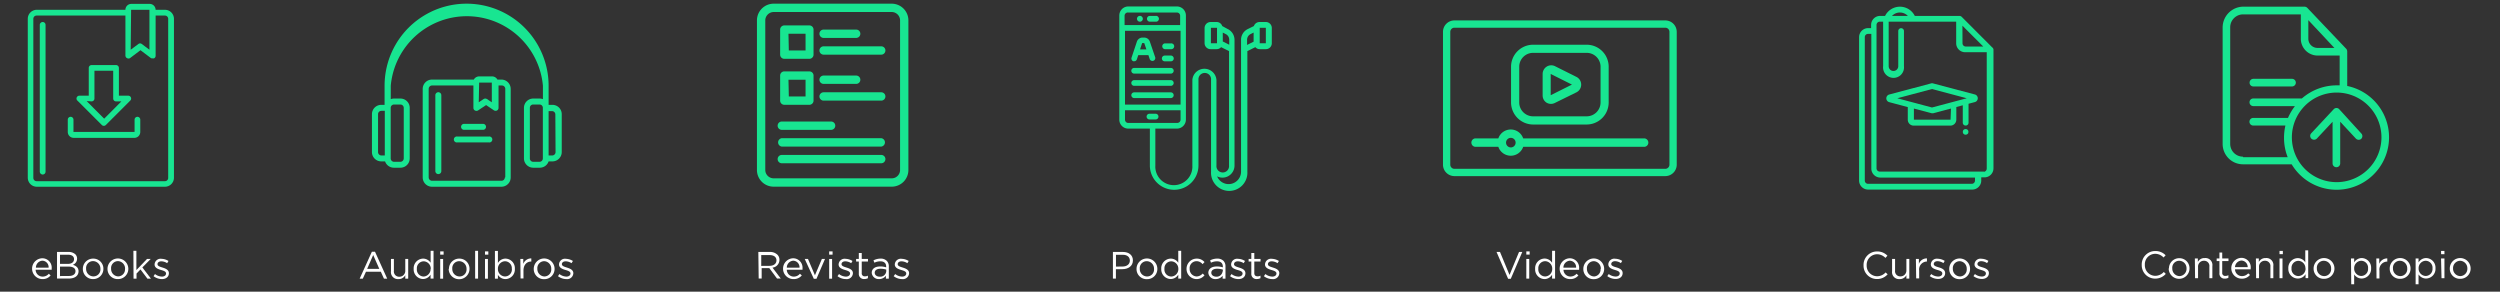 <svg id="Capa_1" data-name="Capa 1" xmlns="http://www.w3.org/2000/svg" viewBox="0 0 360 42"><rect x="0" y="0" width="360" height="42" fill="#333333" stroke="none"/><defs><style>.cls-1{fill:#fff;}.cls-2{fill:#18e591;}.cls-3{fill:none;}</style></defs><path class="cls-1" d="M6.13,39.83a1.16,1.16,0,0,0,.9-.41l.26.24a1.45,1.45,0,0,1-1.17.53,1.48,1.48,0,0,1,0-3,1.35,1.35,0,0,1,1.32,1.5v.15H5.13A1,1,0,0,0,6.13,39.83ZM7,38.54a.93.93,0,0,0-.9-1,1,1,0,0,0-.93,1Z"/><path class="cls-1" d="M8.21,36.28H9.85a1.43,1.43,0,0,1,1,.34.87.87,0,0,1,.25.62h0a.93.93,0,0,1-.61.89c.45.14.82.4.82.93h0c0,.66-.55,1.05-1.39,1.05H8.21ZM9.77,38c.53,0,.89-.24.89-.69h0c0-.38-.3-.63-.85-.63H8.64V38Zm.16,1.74c.58,0,.94-.26.94-.69h0c0-.42-.35-.66-1-.66H8.64v1.36Z"/><path class="cls-1" d="M11.93,38.72h0a1.47,1.47,0,0,1,1.49-1.48,1.45,1.45,0,0,1,1.47,1.47h0a1.47,1.47,0,0,1-1.49,1.48A1.45,1.45,0,0,1,11.93,38.72Zm2.53,0h0A1.08,1.08,0,0,0,13.4,37.6a1,1,0,0,0-1,1.1h0a1.06,1.06,0,0,0,1.05,1.1A1,1,0,0,0,14.46,38.72Z"/><path class="cls-1" d="M15.48,38.72h0a1.49,1.49,0,0,1,3,0h0A1.48,1.48,0,0,1,17,40.19,1.46,1.46,0,0,1,15.48,38.72Zm2.53,0h0A1.07,1.07,0,0,0,17,37.6a1,1,0,0,0-1,1.1h0a1.06,1.06,0,0,0,1,1.1A1,1,0,0,0,18,38.72Z"/><path class="cls-1" d="M19.21,36.12h.43v2.77l1.53-1.6h.53l-1.2,1.22,1.24,1.62h-.51l-1-1.33-.57.59v.74h-.43Z"/><path class="cls-1" d="M22.11,39.77l.21-.31a1.68,1.68,0,0,0,1,.37c.35,0,.59-.18.59-.45v0c0-.28-.33-.39-.71-.5s-.94-.28-.94-.8h0a.86.86,0,0,1,1-.81,1.94,1.94,0,0,1,1,.31l-.19.32a1.58,1.58,0,0,0-.84-.27c-.33,0-.55.17-.55.41h0c0,.27.35.37.73.49s.91.3.91.81h0c0,.54-.44.85-1,.85A2,2,0,0,1,22.11,39.77Z"/><path class="cls-1" d="M53.55,36.25H54l1.76,3.88h-.47l-.45-1H52.7l-.46,1h-.45Zm1.07,2.47-.88-2-.87,2Z"/><path class="cls-1" d="M56.3,39.05V37.29h.42V39a.76.76,0,0,0,.79.85.84.84,0,0,0,.85-.89V37.29h.42v2.84h-.42v-.5a1.07,1.07,0,0,1-1,.56A1,1,0,0,1,56.3,39.05Z"/><path class="cls-1" d="M59.57,38.72h0a1.39,1.39,0,0,1,1.35-1.48,1.28,1.28,0,0,1,1.09.6V36.12h.42v4H62v-.57a1.28,1.28,0,0,1-1.09.63A1.38,1.38,0,0,1,59.57,38.72Zm2.46,0h0a1.06,1.06,0,0,0-1-1.09,1,1,0,0,0-1,1.09h0a1,1,0,0,0,1,1.1A1.06,1.06,0,0,0,62,38.71Z"/><path class="cls-1" d="M63.39,36.2h.49v.47h-.49Zm0,1.09h.42v2.84h-.42Z"/><path class="cls-1" d="M64.65,38.72h0a1.47,1.47,0,0,1,1.49-1.48,1.45,1.45,0,0,1,1.47,1.47h0a1.48,1.48,0,0,1-3,0Zm2.53,0h0a1.08,1.08,0,0,0-1.05-1.11,1,1,0,0,0-1,1.1h0a1.06,1.06,0,0,0,1,1.1A1,1,0,0,0,67.18,38.72Z"/><path class="cls-1" d="M68.42,36.12h.42v4h-.42Z"/><path class="cls-1" d="M69.84,36.2h.48v.47h-.48Zm0,1.09h.42v2.84h-.42Z"/><path class="cls-1" d="M71.7,39.58v.55h-.43v-4h.43v1.74a1.27,1.27,0,0,1,1.09-.63,1.38,1.38,0,0,1,1.35,1.47h0a1.39,1.39,0,0,1-1.35,1.48A1.28,1.28,0,0,1,71.7,39.58Zm2-.86h0a1,1,0,0,0-1-1.1,1.06,1.06,0,0,0-1,1.09h0a1.06,1.06,0,0,0,1,1.1A1,1,0,0,0,73.71,38.72Z"/><path class="cls-1" d="M74.93,37.29h.42V38a1.22,1.22,0,0,1,1.16-.79v.45h0c-.63,0-1.13.45-1.13,1.31v1.13h-.42Z"/><path class="cls-1" d="M76.86,38.72h0a1.48,1.48,0,0,1,3,0h0a1.47,1.47,0,0,1-1.49,1.48A1.45,1.45,0,0,1,76.86,38.72Zm2.52,0h0a1.07,1.07,0,0,0-1-1.11,1,1,0,0,0-1,1.1h0a1.06,1.06,0,0,0,1,1.1A1,1,0,0,0,79.38,38.72Z"/><path class="cls-1" d="M80.35,39.77l.21-.31a1.69,1.69,0,0,0,1,.37c.34,0,.59-.18.59-.45v0c0-.28-.34-.39-.71-.5s-.94-.28-.94-.8h0a.85.85,0,0,1,1-.81,2,2,0,0,1,1,.31l-.2.32a1.58,1.58,0,0,0-.84-.27c-.33,0-.55.17-.55.41h0c0,.27.36.37.73.49s.92.3.92.81h0a.89.89,0,0,1-1,.85A2,2,0,0,1,80.35,39.77Z"/><path class="cls-2" d="M23.75,1.41H22.41v0a.86.86,0,0,0-.86-.85H18.91a.85.85,0,0,0-.85.85v0H5.27A1.3,1.3,0,0,0,4,2.71V25.59a1.3,1.3,0,0,0,1.3,1.3H23.75a1.3,1.3,0,0,0,1.3-1.3V2.71A1.3,1.3,0,0,0,23.75,1.41Zm-4.87,0,0,0h2.64s0,0,0,0v.44h0V7.16l-1.1-.82a.38.38,0,0,0-.25-.09.4.4,0,0,0-.25.09l-1.1.82Zm5.34,24.21a.47.47,0,0,1-.47.47H5.27a.47.47,0,0,1-.47-.47V2.71a.47.47,0,0,1,.47-.47H18.06V8a.42.42,0,0,0,.23.37.42.42,0,0,0,.43,0l1.51-1.14,1.51,1.14A.46.46,0,0,0,22,8.4a.41.41,0,0,0,.19,0A.42.42,0,0,0,22.41,8V2.24h1.34a.47.47,0,0,1,.47.47Z"/><path class="cls-2" d="M6.15,3.17a.42.42,0,0,0-.42.42V24.71a.42.42,0,0,0,.42.42.41.41,0,0,0,.41-.42V3.59A.41.41,0,0,0,6.15,3.17Z"/><path class="cls-2" d="M14.66,18a.41.41,0,0,0,.58,0l3.52-3.52a.4.4,0,0,0,.09-.45.41.41,0,0,0-.38-.25H17.12v-4a.41.41,0,0,0-.41-.41H13.19a.41.41,0,0,0-.41.41v4H11.43a.41.41,0,0,0-.38.25.4.4,0,0,0,.09.45Zm-1.47-3.4a.41.41,0,0,0,.41-.41v-4h2.7v4a.41.41,0,0,0,.41.41h.77L15,17.09l-2.52-2.53Z"/><path class="cls-2" d="M19.79,16.82a.41.41,0,0,0-.41.41V19a0,0,0,0,1,0,0h-8.8a0,0,0,0,1,0,0V17.23a.41.41,0,1,0-.82,0V19a.85.85,0,0,0,.85.85h8.8A.85.85,0,0,0,20.2,19V17.23A.41.41,0,0,0,19.79,16.82Z"/><path class="cls-2" d="M79.51,15.1H79V12.34a11.81,11.81,0,0,0-23.62,0V15.1h-.49a1.34,1.34,0,0,0-1.33,1.34V21.9a1.34,1.34,0,0,0,1.33,1.34h.56a1.34,1.34,0,0,0,1.26.91h.92A1.34,1.34,0,0,0,59,22.82V15.53a1.34,1.34,0,0,0-1.33-1.34h-.92a1.28,1.28,0,0,0-.48.09V12.34a11,11,0,0,1,21.91,0v1.94a1.28,1.28,0,0,0-.48-.09h-.91a1.34,1.34,0,0,0-1.34,1.34v7.29a1.34,1.34,0,0,0,1.34,1.33h.91A1.34,1.34,0,0,0,79,23.24h.55a1.34,1.34,0,0,0,1.34-1.34V16.44A1.34,1.34,0,0,0,79.51,15.1ZM54.44,21.9V16.44a.48.48,0,0,1,.48-.48h.49v6.43h-.49A.49.49,0,0,1,54.44,21.9Zm2.3-6.85h.92a.48.48,0,0,1,.48.48v7.29a.49.49,0,0,1-.48.48h-.92a.49.49,0,0,1-.48-.48V15.53A.48.48,0,0,1,56.74,15.05ZM77.69,23.3h-.91a.48.48,0,0,1-.48-.48V15.53a.47.47,0,0,1,.48-.48h.91a.47.47,0,0,1,.48.48v7.29A.48.48,0,0,1,77.69,23.3ZM80,21.9a.49.49,0,0,1-.49.49H79V16h.48a.48.48,0,0,1,.49.48Z"/><path class="cls-2" d="M72.23,11.46h-.6a.89.89,0,0,0-.77-.46H69a.89.89,0,0,0-.77.46H62.21a1.34,1.34,0,0,0-1.34,1.34V25.55a1.34,1.34,0,0,0,1.34,1.34h10a1.34,1.34,0,0,0,1.33-1.34V12.8A1.34,1.34,0,0,0,72.23,11.46ZM69,11.89a0,0,0,0,1,0,0h1.82a0,0,0,0,1,0,0v2.84l-.7-.47a.55.55,0,0,0-.24-.07.51.51,0,0,0-.24.07l-.7.47Zm3.7,13.66a.49.49,0,0,1-.48.48h-10a.49.49,0,0,1-.49-.48V12.8a.49.49,0,0,1,.49-.49h5.95v3.22a.43.43,0,0,0,.22.38.46.46,0,0,0,.44,0L70,15.13l1.13.76a.48.48,0,0,0,.24.07.53.53,0,0,0,.2-.05.43.43,0,0,0,.22-.38V12.31h.49a.49.49,0,0,1,.48.49V25.55Z"/><path class="cls-2" d="M63.12,13.28a.43.43,0,0,0-.43.43V24.64a.43.43,0,0,0,.86,0V13.71A.43.43,0,0,0,63.12,13.28Z"/><path class="cls-2" d="M66.76,18.69h2.73a.43.43,0,1,0,0-.85H66.76a.43.43,0,0,0,0,.85Z"/><path class="cls-2" d="M70.4,19.66H65.85a.43.43,0,1,0,0,.85H70.4a.43.43,0,1,0,0-.85Z"/><path class="cls-1" d="M160.26,36.28h1.44c.86,0,1.44.46,1.44,1.22h0c0,.83-.7,1.26-1.51,1.26h-.94v1.36h-.43Zm1.38,2.1c.64,0,1.06-.34,1.06-.85h0c0-.55-.42-.84-1-.84h-1v1.7Z"/><path class="cls-1" d="M163.66,38.72h0a1.48,1.48,0,0,1,3,0h0a1.47,1.47,0,0,1-1.49,1.48A1.45,1.45,0,0,1,163.66,38.72Zm2.52,0h0a1.07,1.07,0,0,0-1.05-1.11,1,1,0,0,0-1,1.1h0a1.06,1.06,0,0,0,1,1.1A1,1,0,0,0,166.18,38.72Z"/><path class="cls-1" d="M167.22,38.72h0a1.4,1.4,0,0,1,1.36-1.48,1.28,1.28,0,0,1,1.09.6V36.12h.42v4h-.42v-.57a1.28,1.28,0,0,1-1.09.63A1.39,1.39,0,0,1,167.22,38.72Zm2.46,0h0a1.06,1.06,0,0,0-1-1.09,1,1,0,0,0-1,1.09h0a1,1,0,0,0,1,1.1A1.06,1.06,0,0,0,169.68,38.71Z"/><path class="cls-1" d="M170.86,38.72h0a1.47,1.47,0,0,1,1.46-1.48,1.44,1.44,0,0,1,1.13.5l-.28.3a1.11,1.11,0,0,0-.86-.43,1,1,0,0,0-1,1.1h0a1.05,1.05,0,0,0,1,1.1,1.19,1.19,0,0,0,.87-.42l.27.25a1.47,1.47,0,0,1-1.16.55A1.46,1.46,0,0,1,170.86,38.72Z"/><path class="cls-1" d="M174,39.3h0c0-.61.5-.93,1.22-.93a2.75,2.75,0,0,1,.87.13V38.4c0-.51-.31-.77-.84-.77a2,2,0,0,0-.87.2l-.12-.34a2.21,2.21,0,0,1,1-.25,1.25,1.25,0,0,1,.92.32,1.13,1.13,0,0,1,.29.83v1.74h-.41v-.42a1.27,1.27,0,0,1-1,.48A1,1,0,0,1,174,39.3Zm2.09-.22v-.26a2.93,2.93,0,0,0-.83-.12c-.53,0-.83.23-.83.57h0c0,.36.33.57.72.57A.85.85,0,0,0,176.05,39.08Z"/><path class="cls-1" d="M177.13,39.77l.21-.31a1.68,1.68,0,0,0,1,.37c.34,0,.59-.18.59-.45v0c0-.28-.33-.39-.71-.5s-.94-.28-.94-.8h0a.86.86,0,0,1,1-.81,1.94,1.94,0,0,1,1,.31l-.19.32a1.6,1.6,0,0,0-.84-.27c-.34,0-.55.17-.55.41h0c0,.27.35.37.73.49s.91.3.91.81h0c0,.54-.44.85-1,.85A2,2,0,0,1,177.13,39.77Z"/><path class="cls-1" d="M180.19,39.38V37.66h-.39v-.37h.39v-.86h.43v.86h.9v.37h-.9v1.66c0,.35.19.47.48.47a.8.8,0,0,0,.41-.1v.37a1.16,1.16,0,0,1-.51.12A.73.73,0,0,1,180.19,39.38Z"/><path class="cls-1" d="M182,39.77l.22-.31a1.64,1.64,0,0,0,1,.37c.34,0,.59-.18.59-.45v0c0-.28-.34-.39-.71-.5s-.94-.28-.94-.8h0a.86.86,0,0,1,1-.81,2,2,0,0,1,1,.31l-.19.32a1.64,1.64,0,0,0-.85-.27c-.33,0-.54.17-.54.41h0c0,.27.35.37.73.49s.91.3.91.81h0a.89.89,0,0,1-1,.85A2,2,0,0,1,182,39.77Z"/><path class="cls-2" d="M165.52,3.12h.88a.42.42,0,1,0,0-.83h-.88a.42.42,0,0,0,0,.83Z"/><path class="cls-2" d="M164.21,3.12a.42.42,0,0,0,0-.83h0a.42.42,0,1,0,0,.83Z"/><path class="cls-2" d="M166.82,16.79a.41.41,0,0,0-.42-.41h-.88a.41.41,0,1,0,0,.82h.88A.41.41,0,0,0,166.82,16.79Z"/><path class="cls-2" d="M182.25,3.17h-.88a.86.86,0,0,0-.81.58l-.85.42a1.72,1.72,0,0,0-1,1.55v19a1.79,1.79,0,0,1-3.45.67,1.7,1.7,0,0,0,.78.19,1.74,1.74,0,0,0,1.73-1.74V5.72a1.73,1.73,0,0,0-1-1.55L176,3.75a.84.84,0,0,0-.8-.58h-.88a.87.87,0,0,0-.86.86v2.2a.86.86,0,0,0,.86.85h.88a.86.86,0,0,0,.64-.29l1.14.57V23.83a.91.91,0,1,1-1.81,0V11.51a1.74,1.74,0,0,0-3.47,0V23.83a2.67,2.67,0,1,1-5.33,0V18.52h3.1a1.3,1.3,0,0,0,1.3-1.29v-15a1.3,1.3,0,0,0-1.3-1.3h-7a1.3,1.3,0,0,0-1.29,1.3v15a1.29,1.29,0,0,0,1.29,1.29h3.11v5.31a3.5,3.5,0,1,0,7,0V11.51a.91.91,0,1,1,1.81,0v13.2a2.62,2.62,0,1,0,5.23,0V7.36l1.15-.57a.82.82,0,0,0,.64.29h.88a.85.85,0,0,0,.85-.85V4A.86.86,0,0,0,182.25,3.17Zm-7,3.06,0,0h-.88s0,0,0,0V4a0,0,0,0,1,0,0h.88s0,0,0,0Zm.83-.26V4.69l.43.22a.91.91,0,0,1,.5.81v.72ZM162,4.44h8V15.06h-8Zm.47-2.64h7a.47.47,0,0,1,.47.47V3.61h-8V2.27A.47.47,0,0,1,162.44,1.8ZM162,17.23V15.88h8v1.35a.47.47,0,0,1-.47.47h-7A.47.47,0,0,1,162,17.23ZM179.58,5.72a.91.91,0,0,1,.5-.81l.44-.22V6l-.94.47Zm2.7.51,0,0h-.88s0,0,0,0V4a0,0,0,0,1,0,0h.88a0,0,0,0,1,0,0Z"/><path class="cls-2" d="M163.19,8.82l.13,0a.4.4,0,0,0,.39-.28l.2-.6h1.46l.2.6a.42.42,0,0,0,.79-.26L165.58,6a.87.87,0,0,0-.81-.59h-.25a.86.86,0,0,0-.81.59l-.78,2.34A.42.42,0,0,0,163.19,8.82Zm1.33-2.62h.25l0,0,.31.91h-.91l.3-.91Z"/><path class="cls-2" d="M167.72,7.08h.88a.42.42,0,1,0,0-.83h-.88a.42.42,0,0,0,0,.83Z"/><path class="cls-2" d="M168.6,8h-.88a.42.42,0,0,0-.41.42.41.41,0,0,0,.41.41h.88a.41.41,0,0,0,.42-.41A.42.42,0,0,0,168.6,8Z"/><path class="cls-2" d="M168.6,9.78h-5.28a.41.41,0,1,0,0,.82h5.28a.41.41,0,1,0,0-.82Z"/><path class="cls-2" d="M168.6,11.54h-5.28a.41.41,0,1,0,0,.82h5.28a.41.41,0,1,0,0-.82Z"/><path class="cls-2" d="M168.6,13.3h-5.28a.41.41,0,1,0,0,.82h5.28a.41.41,0,1,0,0-.82Z"/><path class="cls-1" d="M308.41,38.15h0a1.93,1.93,0,0,1,1.94-2,2,2,0,0,1,1.5.61l-.3.32a1.64,1.64,0,0,0-1.2-.53,1.5,1.5,0,0,0-1.49,1.58h0a1.52,1.52,0,0,0,1.49,1.59,1.69,1.69,0,0,0,1.24-.56l.28.28a2,2,0,0,1-1.53.68A1.92,1.92,0,0,1,308.41,38.15Z"/><path class="cls-1" d="M312.33,38.66v0a1.47,1.47,0,0,1,1.49-1.48,1.45,1.45,0,0,1,1.47,1.47h0a1.48,1.48,0,0,1-3,0Zm2.53,0v0a1.07,1.07,0,0,0-1.05-1.11,1,1,0,0,0-1,1.1h0a1.07,1.07,0,0,0,1.05,1.11A1.05,1.05,0,0,0,314.86,38.66Z"/><path class="cls-1" d="M316.06,37.22h.43v.5a1.06,1.06,0,0,1,1-.56,1,1,0,0,1,1.09,1.14v1.76h-.43V38.4a.75.75,0,0,0-.78-.85.83.83,0,0,0-.85.89v1.62h-.43Z"/><path class="cls-1" d="M319.6,39.31V37.59h-.4v-.37h.4v-.86H320v.86h.9v.37H320v1.66a.42.42,0,0,0,.48.48.91.91,0,0,0,.41-.1V40a1,1,0,0,1-.51.12A.72.72,0,0,1,319.6,39.31Z"/><path class="cls-1" d="M322.84,39.76a1.19,1.19,0,0,0,.9-.4l.26.23a1.46,1.46,0,0,1-1.17.54,1.49,1.49,0,0,1-.05-3,1.35,1.35,0,0,1,1.32,1.51v.14h-2.26A1,1,0,0,0,322.84,39.76Zm.83-1.29a.93.93,0,0,0-.9-.95,1,1,0,0,0-.93.95Z"/><path class="cls-1" d="M324.85,37.22h.42v.5a1.07,1.07,0,0,1,1-.56,1,1,0,0,1,1.09,1.14v1.76h-.42V38.4a.76.76,0,0,0-.79-.85.83.83,0,0,0-.85.89v1.62h-.42Z"/><path class="cls-1" d="M328.25,36.13h.48v.47h-.48Zm0,1.09h.43v2.84h-.43Z"/><path class="cls-1" d="M329.52,38.65h0a1.39,1.39,0,0,1,1.35-1.48,1.28,1.28,0,0,1,1.09.61V36.05h.42v4H332v-.57a1.28,1.28,0,0,1-1.09.63A1.38,1.38,0,0,1,329.52,38.65Zm2.46,0h0a1.06,1.06,0,0,0-1-1.09,1,1,0,0,0-1,1.09h0a1,1,0,0,0,1,1.1A1.06,1.06,0,0,0,332,38.64Z"/><path class="cls-1" d="M333.16,38.66v0a1.48,1.48,0,0,1,3,0h0a1.47,1.47,0,0,1-1.49,1.49A1.45,1.45,0,0,1,333.16,38.66Zm2.52,0v0a1.07,1.07,0,0,0-1.05-1.11,1,1,0,0,0-1,1.1h0a1.07,1.07,0,0,0,1.05,1.11A1,1,0,0,0,335.68,38.66Z"/><path class="cls-1" d="M338.54,37.22H339v.57a1.28,1.28,0,0,1,1.09-.63,1.38,1.38,0,0,1,1.35,1.47h0a1.39,1.39,0,0,1-1.35,1.48,1.28,1.28,0,0,1-1.09-.6v1.42h-.42ZM341,38.65h0a1,1,0,0,0-1-1.1,1.06,1.06,0,0,0-1,1.09h0a1.06,1.06,0,0,0,1,1.1A1,1,0,0,0,341,38.65Z"/><path class="cls-1" d="M342.19,37.22h.42V38a1.22,1.22,0,0,1,1.16-.79v.46h0a1.14,1.14,0,0,0-1.13,1.3v1.13h-.42Z"/><path class="cls-1" d="M344.12,38.66v0a1.48,1.48,0,0,1,3,0h0a1.47,1.47,0,0,1-1.49,1.49A1.45,1.45,0,0,1,344.12,38.66Zm2.52,0v0a1.07,1.07,0,0,0-1.05-1.11,1,1,0,0,0-1,1.1h0a1.07,1.07,0,0,0,1.05,1.11A1,1,0,0,0,346.64,38.66Z"/><path class="cls-1" d="M347.85,37.22h.42v.57a1.28,1.28,0,0,1,1.09-.63,1.38,1.38,0,0,1,1.35,1.47h0a1.39,1.39,0,0,1-1.35,1.48,1.28,1.28,0,0,1-1.09-.6v1.42h-.42Zm2.43,1.43h0a1,1,0,0,0-1-1.1,1.06,1.06,0,0,0-1,1.09h0a1.06,1.06,0,0,0,1,1.1A1,1,0,0,0,350.28,38.65Z"/><path class="cls-1" d="M351.51,36.13H352v.47h-.48Zm0,1.09H352v2.84h-.42Z"/><path class="cls-1" d="M352.77,38.66v0a1.48,1.48,0,0,1,3,0h0a1.47,1.47,0,0,1-1.49,1.49A1.45,1.45,0,0,1,352.77,38.66Zm2.53,0v0a1.08,1.08,0,0,0-1.06-1.11,1.05,1.05,0,0,0-1,1.1h0a1.07,1.07,0,0,0,1.05,1.11A1.05,1.05,0,0,0,355.3,38.66Z"/><path class="cls-1" d="M109.2,36.28h1.65a1.52,1.52,0,0,1,1.09.39,1,1,0,0,1,.3.75v0a1.13,1.13,0,0,1-1,1.12l1.19,1.57h-.54l-1.11-1.5h-1.1v1.5h-.43Zm1.61,2c.58,0,1-.29,1-.79h0c0-.47-.36-.76-1-.76h-1.19v1.56Z"/><path class="cls-1" d="M114.3,39.83a1.14,1.14,0,0,0,.89-.41l.27.24a1.48,1.48,0,0,1-1.17.53,1.48,1.48,0,0,1-.06-3,1.36,1.36,0,0,1,1.33,1.5.92.92,0,0,1,0,.15H113.3A1,1,0,0,0,114.3,39.83Zm.83-1.29a.94.94,0,0,0-.91-1,1,1,0,0,0-.92,1Z"/><path class="cls-1" d="M115.88,37.29h.47l1,2.35,1-2.35h.45l-1.23,2.86h-.38Z"/><path class="cls-1" d="M119.4,36.2h.49v.47h-.49Zm0,1.09h.42v2.84h-.42Z"/><path class="cls-1" d="M120.6,39.77l.22-.31a1.64,1.64,0,0,0,1,.37c.34,0,.59-.18.59-.45v0c0-.28-.34-.39-.71-.5s-.94-.28-.94-.8h0a.86.86,0,0,1,1-.81,2,2,0,0,1,1,.31l-.19.32a1.63,1.63,0,0,0-.84-.27c-.34,0-.55.17-.55.41h0c0,.27.35.37.73.49s.91.3.91.81h0a.89.89,0,0,1-1,.85A2,2,0,0,1,120.6,39.77Z"/><path class="cls-1" d="M123.67,39.38V37.66h-.39v-.37h.39v-.86h.42v.86h.9v.37h-.9v1.66a.42.42,0,0,0,.48.47.78.78,0,0,0,.41-.1v.37a1.1,1.1,0,0,1-.51.12A.73.73,0,0,1,123.67,39.38Z"/><path class="cls-1" d="M125.53,39.3h0c0-.61.49-.93,1.21-.93a2.66,2.66,0,0,1,.87.13V38.4c0-.51-.31-.77-.84-.77a2,2,0,0,0-.86.2l-.13-.34a2.28,2.28,0,0,1,1-.25,1.21,1.21,0,0,1,.91.32,1.1,1.1,0,0,1,.3.83v1.74h-.42v-.42a1.25,1.25,0,0,1-1,.48A1,1,0,0,1,125.53,39.3Zm2.09-.22v-.26a3,3,0,0,0-.83-.12c-.53,0-.83.23-.83.57h0c0,.36.33.57.71.57A.86.86,0,0,0,127.62,39.08Z"/><path class="cls-1" d="M128.69,39.77l.22-.31a1.66,1.66,0,0,0,1,.37c.34,0,.59-.18.59-.45v0c0-.28-.34-.39-.71-.5s-.94-.28-.94-.8h0a.86.86,0,0,1,1-.81,2,2,0,0,1,1,.31l-.19.32a1.63,1.63,0,0,0-.84-.27c-.34,0-.55.17-.55.41h0c0,.27.35.37.73.49s.91.3.91.81h0a.89.89,0,0,1-1,.85A2,2,0,0,1,128.69,39.77Z"/><path class="cls-2" d="M130.81,2.94a2.41,2.41,0,0,0-2.4-2.41h-17A2.41,2.41,0,0,0,109,2.94V24.48a2.4,2.4,0,0,0,2.41,2.4h17a2.4,2.4,0,0,0,2.4-2.4Zm-1.2,21.54a1.2,1.2,0,0,1-1.2,1.2h-17a1.21,1.21,0,0,1-1.21-1.2V2.94a1.22,1.22,0,0,1,1.21-1.21h17a1.21,1.21,0,0,1,1.2,1.21Zm0,0"/><path class="cls-2" d="M117.15,4.26a.6.6,0,0,0-.6-.6h-3.61a.6.6,0,0,0-.6.6V7.87a.6.6,0,0,0,.6.6h3.61a.6.6,0,0,0,.6-.6Zm-3.61.6H116V7.27h-2.41Zm0,0"/><path class="cls-2" d="M118.6,5.46h4.69a.6.6,0,0,0,.6-.6.6.6,0,0,0-.6-.6H118.6a.6.6,0,0,0-.6.6.6.6,0,0,0,.6.6Zm0,0"/><path class="cls-2" d="M126.9,6.67h-8.3a.6.6,0,0,0,0,1.2h8.3a.6.6,0,0,0,0-1.2Zm0,0"/><path class="cls-2" d="M117.15,10.88a.6.6,0,0,0-.6-.6h-3.61a.6.6,0,0,0-.6.6v3.61a.6.6,0,0,0,.6.6h3.61a.6.6,0,0,0,.6-.6Zm-3.61.6H116v2.41h-2.41Zm0,0"/><path class="cls-2" d="M118.6,12.08h4.69a.6.6,0,0,0,0-1.2H118.6a.6.6,0,1,0,0,1.2Zm0,0"/><path class="cls-2" d="M126.9,13.29h-8.3a.6.6,0,1,0,0,1.2h8.3a.6.6,0,0,0,0-1.2Zm0,0"/><path class="cls-2" d="M112.58,18.7h7.1a.6.6,0,0,0,0-1.2h-7.1a.6.6,0,1,0,0,1.2Zm0,0"/><path class="cls-2" d="M126.9,19.9H112.58a.61.61,0,0,0,0,1.21H126.9a.61.61,0,0,0,0-1.21Zm0,0"/><path class="cls-2" d="M126.9,22.31H112.58a.6.6,0,0,0-.6.6.6.6,0,0,0,.6.6H126.9a.6.6,0,0,0,.6-.6.6.6,0,0,0-.6-.6Zm0,0"/><path class="cls-1" d="M215.5,36.28H216l1.37,3.31,1.37-3.31h.47l-1.66,3.87h-.38Z"/><path class="cls-1" d="M219.79,36.2h.48v.46h-.48Zm0,1.09h.42v2.83h-.42Z"/><path class="cls-1" d="M221.06,38.71h0a1.39,1.39,0,0,1,1.36-1.48,1.28,1.28,0,0,1,1.08.61V36.12h.43v4h-.43v-.57a1.27,1.27,0,0,1-1.08.64A1.39,1.39,0,0,1,221.06,38.71Zm2.46,0h0a1.06,1.06,0,0,0-1-1.1,1,1,0,0,0-1,1.1h0a1,1,0,0,0,1,1.1A1.06,1.06,0,0,0,223.52,38.71Z"/><path class="cls-1" d="M226.13,39.82a1.17,1.17,0,0,0,.89-.4l.27.24a1.46,1.46,0,0,1-1.17.53,1.49,1.49,0,0,1-.06-3,1.36,1.36,0,0,1,1.33,1.51.92.92,0,0,1,0,.15h-2.25A1,1,0,0,0,226.13,39.82Zm.83-1.28a.94.94,0,0,0-.91-1,1,1,0,0,0-.92,1Z"/><path class="cls-1" d="M228,38.72h0a1.48,1.48,0,1,1,3,0h0a1.47,1.47,0,0,1-1.49,1.48A1.45,1.45,0,0,1,228,38.72Zm2.52,0h0a1.07,1.07,0,0,0-1-1.11,1,1,0,0,0-1,1.1h0a1.06,1.06,0,0,0,1.05,1.1A1,1,0,0,0,230.48,38.72Z"/><path class="cls-1" d="M231.45,39.76l.21-.3a1.67,1.67,0,0,0,1,.36c.34,0,.58-.17.58-.45h0c0-.28-.33-.39-.7-.5s-.94-.28-.94-.8h0a.85.85,0,0,1,1-.81,1.94,1.94,0,0,1,1,.31l-.19.32a1.59,1.59,0,0,0-.84-.28c-.33,0-.55.18-.55.41v0c0,.26.35.37.73.48s.91.31.91.82h0c0,.54-.44.85-1,.85A2,2,0,0,1,231.45,39.76Z"/><path class="cls-2" d="M239.8,2.94H209.44a1.65,1.65,0,0,0-1.65,1.65V23.71a1.65,1.65,0,0,0,1.65,1.65H239.8a1.65,1.65,0,0,0,1.65-1.65V4.59A1.65,1.65,0,0,0,239.8,2.94Zm.6,20.77a.6.6,0,0,1-.6.6H209.44a.6.6,0,0,1-.6-.6V4.59a.6.6,0,0,1,.6-.6H239.8a.6.6,0,0,1,.6.6Z"/><path class="cls-2" d="M212.41,21.14h3.35a1.89,1.89,0,0,0,3.58,0h17.49a.61.61,0,0,0,0-1.21H219.34a1.89,1.89,0,0,0-3.58,0h-3.35a.61.61,0,0,0,0,1.21Zm5.14-1.29a.69.69,0,1,1-.68.69h0A.69.69,0,0,1,217.55,19.85Z"/><path class="cls-2" d="M222.68,14.77a1.24,1.24,0,0,0,1.21.06L227,13.3a1.24,1.24,0,0,0,.69-1.12,1.23,1.23,0,0,0-.69-1.11l-3.06-1.53a1.22,1.22,0,0,0-1.21.05,1.25,1.25,0,0,0-.59,1.06v3.06A1.23,1.23,0,0,0,222.68,14.77Zm.62-4.12a0,0,0,0,1,0,0h0l3.06,1.53a0,0,0,0,1,0,0s0,0,0,0l-3.06,1.53h0a.06.06,0,0,1,0,0Z"/><path class="cls-2" d="M220.77,17.93h7.71a3.18,3.18,0,0,0,3.17-3.18V9.61a3.17,3.17,0,0,0-3.17-3.17h-7.71a3.18,3.18,0,0,0-3.18,3.17v5.14A3.19,3.19,0,0,0,220.77,17.93Zm-2-8.32a2,2,0,0,1,2-2h7.71a2,2,0,0,1,2,2v5.14a2,2,0,0,1-2,2h-7.71a2,2,0,0,1-2-2Z"/><path class="cls-1" d="M268.35,38.21h0a1.93,1.93,0,0,1,1.94-2,2,2,0,0,1,1.5.61l-.29.32a1.68,1.68,0,0,0-1.21-.53,1.52,1.52,0,0,0-1.49,1.58h0a1.52,1.52,0,0,0,1.49,1.59,1.67,1.67,0,0,0,1.24-.55l.29.27a2,2,0,0,1-1.54.68A1.92,1.92,0,0,1,268.35,38.21Z"/><path class="cls-1" d="M272.46,39.05V37.29h.43v1.65a.75.75,0,0,0,.78.86.84.84,0,0,0,.85-.89V37.29h.42v2.83h-.42v-.49a1.07,1.07,0,0,1-1,.56A1,1,0,0,1,272.46,39.05Z"/><path class="cls-1" d="M275.89,37.29h.43V38a1.19,1.19,0,0,1,1.16-.79v.45h0a1.14,1.14,0,0,0-1.12,1.3v1.13h-.43Z"/><path class="cls-1" d="M277.89,39.76l.21-.3a1.67,1.67,0,0,0,1,.36c.34,0,.59-.17.59-.45h0c0-.28-.33-.39-.71-.5s-.94-.28-.94-.8h0a.86.86,0,0,1,1-.81,1.94,1.94,0,0,1,1,.31l-.19.32a1.62,1.62,0,0,0-.84-.28c-.34,0-.55.18-.55.41v0c0,.26.35.37.73.48s.91.31.91.82h0c0,.54-.44.85-1,.85A2,2,0,0,1,277.89,39.76Z"/><path class="cls-1" d="M280.69,38.72h0a1.48,1.48,0,1,1,3,0h0a1.47,1.47,0,0,1-1.49,1.48A1.45,1.45,0,0,1,280.69,38.72Zm2.52,0h0a1.07,1.07,0,0,0-1-1.11,1,1,0,0,0-1,1.1h0a1.06,1.06,0,0,0,1.05,1.1A1,1,0,0,0,283.21,38.72Z"/><path class="cls-1" d="M284.18,39.76l.21-.3a1.67,1.67,0,0,0,1,.36c.34,0,.58-.17.58-.45h0c0-.28-.33-.39-.7-.5s-.94-.28-.94-.8h0a.85.85,0,0,1,1-.81,1.94,1.94,0,0,1,1,.31l-.19.32a1.59,1.59,0,0,0-.84-.28c-.33,0-.55.18-.55.41v0c0,.26.35.37.73.48s.92.31.92.82h0c0,.54-.45.85-1,.85A2,2,0,0,1,284.18,39.76Z"/><path class="cls-2" d="M284.37,13.6,278.32,12a.38.38,0,0,0-.21,0l-6.06,1.61a.57.57,0,0,0,0,1.1l2.67.71v1.82a.85.85,0,0,0,.85.85h5.28a.86.86,0,0,0,.86-.85V15.41l.93-.25v2.51a.41.41,0,0,0,.41.41h0a.41.41,0,0,0,.42-.41V14.94l.91-.24a.57.57,0,0,0,0-1.1Zm-6.16-.78,5,1.33-5,1.33-5-1.33Zm2.67,4.41a0,0,0,0,1,0,0h-5.28a0,0,0,0,1,0,0v-1.6l2.57.68h.21l2.56-.68Z"/><circle class="cls-2" cx="283.05" cy="18.99" r="0.41"/><path class="cls-2" d="M286.87,6.82l-4.4-4.41a.47.47,0,0,0-.3-.12h-6.44a2.39,2.39,0,0,0-4.28,0h-.72a1.3,1.3,0,0,0-1.29,1.3v.46H269a1.3,1.3,0,0,0-1.29,1.3V26a1.3,1.3,0,0,0,1.29,1.3h15a1.3,1.3,0,0,0,1.3-1.3v-.46h.46a1.3,1.3,0,0,0,1.3-1.3V7.11A.43.43,0,0,0,286.87,6.82ZM282.59,3.7l3,3h-2.53a.47.47,0,0,1-.46-.47Zm-9-1.9a1.6,1.6,0,0,1,1.14.49h-2.28A1.56,1.56,0,0,1,273.59,1.8ZM284.4,26a.47.47,0,0,1-.47.47H269a.47.47,0,0,1-.47-.47V5.35a.47.47,0,0,1,.47-.47h.47V24.27a1.3,1.3,0,0,0,1.29,1.3H284.4Zm1.29-1.29h-15a.47.47,0,0,1-.47-.47V3.59a.47.47,0,0,1,.47-.47h.48a2,2,0,0,0,0,.25V9.53a1.51,1.51,0,1,0,3,0V4.47a.41.41,0,1,0-.82,0V9.53a.69.69,0,1,1-1.38,0V3.37a2,2,0,0,1,0-.25h9.72V6.23a1.29,1.29,0,0,0,1.29,1.29h3.11V24.27A.47.47,0,0,1,285.69,24.74Z"/><g id="surface1"><path class="cls-2" d="M338,12.38v-5a.57.57,0,0,0-.16-.37l-5.59-5.88a.58.58,0,0,0-.4-.17H323a3,3,0,0,0-2.94,3V20.71A2.93,2.93,0,0,0,323,23.66h7a7.55,7.55,0,1,0,8-11.28Zm-5.6-9.48,3.75,4h-2.44a1.32,1.32,0,0,1-1.31-1.32ZM323,22.56a1.84,1.84,0,0,1-1.85-1.85V3.94A1.86,1.86,0,0,1,323,2.07h8.32V5.53A2.42,2.42,0,0,0,333.72,8h3.19v4.29l-.44,0a7.63,7.63,0,0,0-5,1.89h-7a.54.54,0,0,0-.54.55.55.55,0,0,0,.54.55h6a8.2,8.2,0,0,0-1,1.7h-5a.55.55,0,0,0,0,1.1h4.63a7.8,7.8,0,0,0-.2,1.77,7.49,7.49,0,0,0,.53,2.79H323Zm13.47,3.67a6.45,6.45,0,1,1,6.46-6.45A6.46,6.46,0,0,1,336.46,26.23Z"/><path class="cls-2" d="M324.48,12.45h5.57a.55.55,0,0,0,.55-.55.55.55,0,0,0-.55-.55h-5.57a.55.55,0,0,0-.54.55A.54.54,0,0,0,324.48,12.45Z"/><path class="cls-2" d="M336.85,15.73a.54.54,0,0,0-.4-.18.57.57,0,0,0-.4.18l-3.22,3.45a.55.55,0,0,0,0,.78.57.57,0,0,0,.79,0l2.27-2.43v6a.55.55,0,1,0,1.1,0v-6l2.26,2.43a.56.56,0,0,0,.4.17.54.54,0,0,0,.37-.14.55.55,0,0,0,0-.78Z"/></g><rect class="cls-3" width="360" height="42"/></svg>